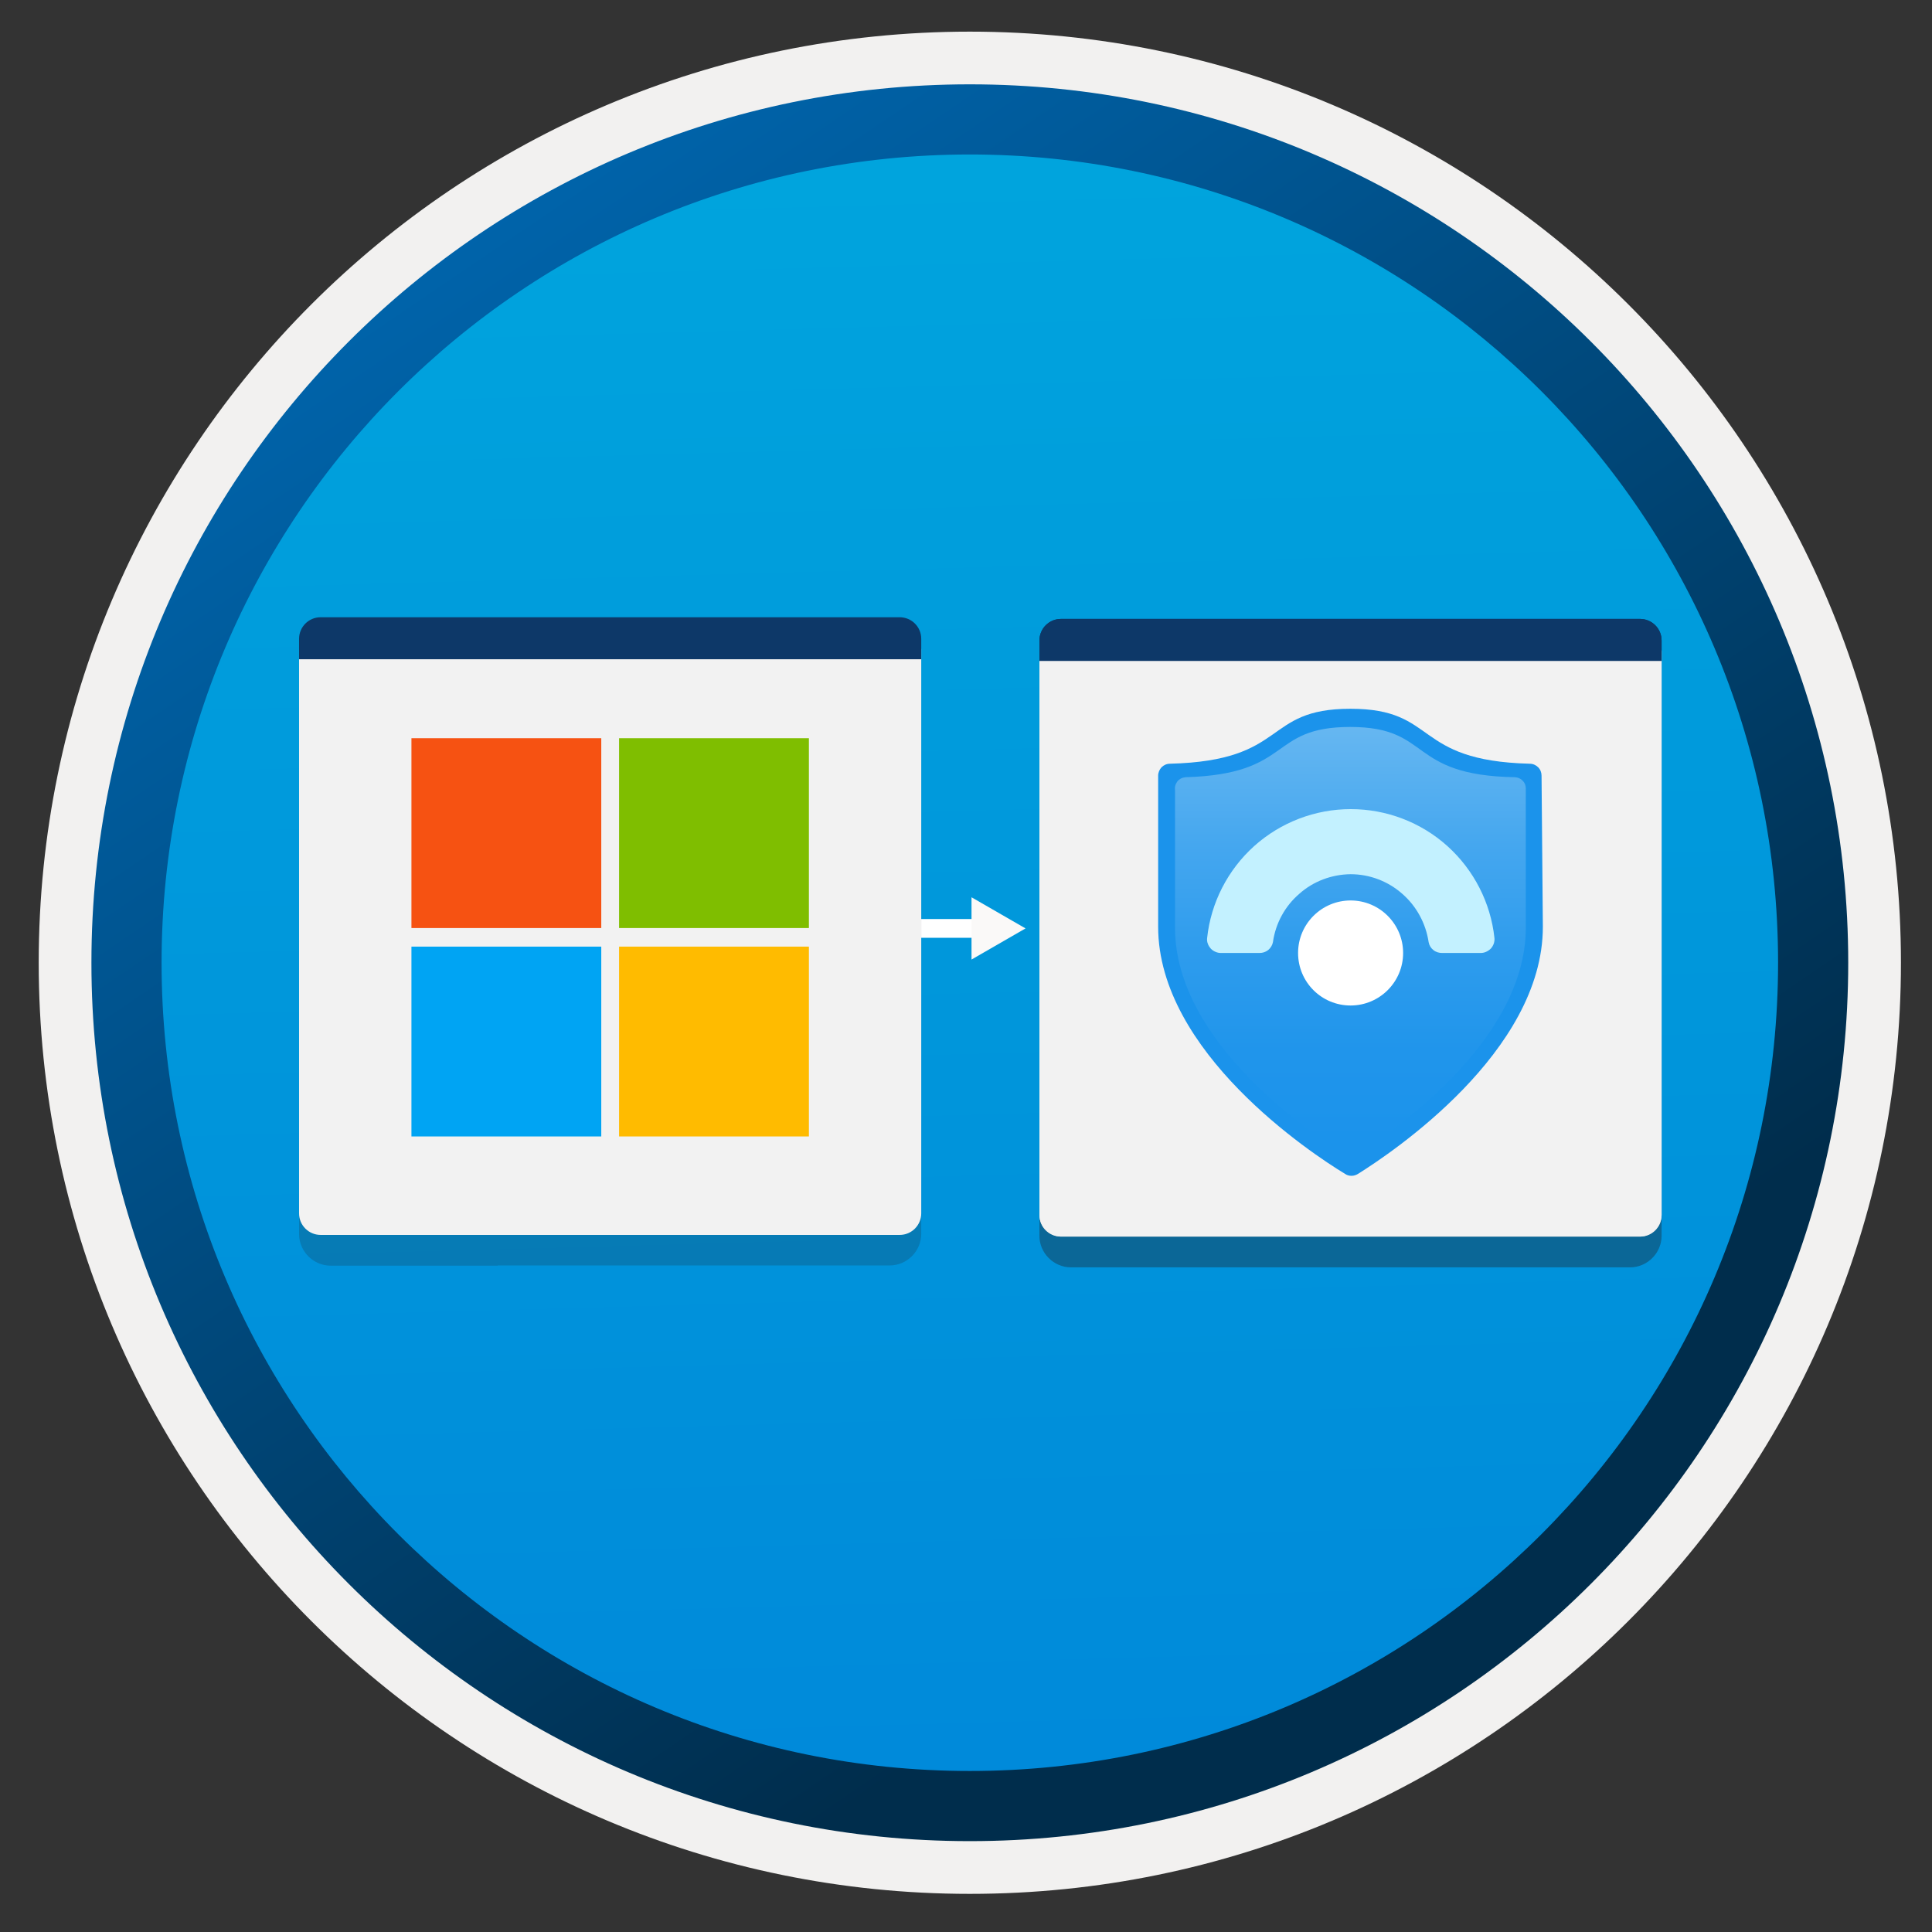 <svg width="103" height="103" viewBox="0 0 103 103" fill="none" xmlns="http://www.w3.org/2000/svg">
<rect x="0" y="0" width="103" height="103" fill="#333333" stroke="none"/>
<path d="M51.705 98.136C25.855 98.136 4.895 77.186 4.895 51.326C4.895 25.466 25.855 4.516 51.705 4.516C77.555 4.516 98.514 25.476 98.514 51.326C98.514 77.176 77.555 98.136 51.705 98.136Z" fill="url(#paint0_linear)"/>
<path fill-rule="evenodd" clip-rule="evenodd" d="M97.605 51.327C97.605 76.677 77.055 97.227 51.705 97.227C26.355 97.227 5.804 76.677 5.804 51.327C5.804 25.977 26.355 5.427 51.705 5.427C77.055 5.427 97.605 25.977 97.605 51.327ZM51.705 1.687C79.124 1.687 101.344 23.907 101.344 51.327C101.344 78.746 79.115 100.967 51.705 100.967C24.285 100.967 2.064 78.737 2.064 51.327C2.064 23.907 24.285 1.687 51.705 1.687Z" fill="#F2F1F0"/>
<path fill-rule="evenodd" clip-rule="evenodd" d="M94.794 51.326C94.794 75.126 75.504 94.416 51.704 94.416C27.904 94.416 8.614 75.126 8.614 51.326C8.614 27.526 27.904 8.236 51.704 8.236C75.504 8.236 94.794 27.526 94.794 51.326ZM51.704 4.496C77.564 4.496 98.534 25.466 98.534 51.326C98.534 77.186 77.564 98.156 51.704 98.156C25.844 98.156 4.874 77.186 4.874 51.326C4.874 25.466 25.834 4.496 51.704 4.496Z" fill="url(#paint1_linear)"/>
<path fill-rule="evenodd" clip-rule="evenodd" d="M43.654 48.996H52.544V49.996H43.654V48.996Z" fill="white"/>
<path d="M51.794 47.836L54.674 49.496L51.794 51.156V47.836Z" fill="#FAF9F8"/>
<path opacity="0.2" d="M26.534 67.466H47.424C48.354 67.466 49.114 66.707 49.114 65.776V35.117H15.944V65.787C15.944 66.716 16.704 67.477 17.634 67.477H21.244H26.534V67.466Z" fill="#1F1D21"/>
<path d="M26.534 65.837H47.964C48.604 65.837 49.114 65.317 49.114 64.687V34.627C49.104 33.987 48.594 33.477 47.964 33.477H17.094C16.454 33.477 15.944 33.997 15.944 34.627V64.687C15.944 65.327 16.464 65.837 17.094 65.837H21.244H26.534Z" fill="#F2F2F2"/>
<path d="M49.114 34.056C49.114 33.416 48.594 32.907 47.964 32.907H17.094C16.454 32.907 15.944 33.426 15.944 34.056V35.147H49.114V34.056V34.056Z" fill="#0D3868"/>
<path d="M43.135 39.356H33.005V49.476H43.125V39.356H43.135Z" fill="#7FBE00"/>
<path d="M32.065 39.356H21.935V49.476H32.055V39.356H32.065Z" fill="#F65212"/>
<path d="M43.135 50.467H33.005V60.587H43.125V50.467H43.135Z" fill="#FFBB00"/>
<path d="M32.065 50.467H21.935V60.587H32.055V50.467H32.065Z" fill="#00A4F3"/>
<path opacity="0.2" d="M66.004 67.566H86.894C87.824 67.566 88.584 66.806 88.584 65.876V35.206H55.414V65.876C55.414 66.806 56.174 67.566 57.104 67.566H60.714H66.004V67.566Z" fill="#1F1D21"/>
<path d="M66.004 65.926H87.434C88.074 65.926 88.584 65.406 88.584 64.776V34.716C88.574 34.076 88.064 33.566 87.434 33.566H56.564C55.924 33.566 55.414 34.086 55.414 34.716V64.776C55.414 65.416 55.934 65.926 56.564 65.926H60.714H66.004V65.926Z" fill="#F2F2F2"/>
<path d="M88.584 34.146C88.584 33.506 88.064 32.996 87.434 32.996H56.564C55.924 32.996 55.414 33.516 55.414 34.146V35.236H88.584V34.146Z" fill="#0D3868"/>
<path d="M82.254 49.406C82.254 56.096 74.154 61.486 72.394 62.586C72.294 62.646 72.174 62.686 72.054 62.686C71.934 62.686 71.814 62.656 71.714 62.586C69.894 61.486 61.744 56.086 61.744 49.406V41.356C61.744 41.186 61.814 41.026 61.924 40.906C62.044 40.786 62.204 40.716 62.374 40.716C68.734 40.556 67.284 37.786 71.994 37.786C76.704 37.786 75.264 40.556 81.554 40.716C81.724 40.716 81.884 40.786 82.004 40.906C82.124 41.026 82.184 41.186 82.184 41.356L82.254 49.406Z" fill="#1B93EB"/>
<path d="M81.344 49.466C81.344 55.616 73.924 60.556 72.304 61.546C72.214 61.606 72.104 61.636 71.994 61.636C71.884 61.636 71.774 61.606 71.684 61.546C70.074 60.546 62.644 55.616 62.644 49.466V42.146C62.634 42.066 62.634 41.976 62.654 41.896C62.674 41.816 62.714 41.736 62.764 41.666C62.814 41.596 62.884 41.546 62.954 41.506C63.034 41.466 63.114 41.446 63.194 41.436C68.964 41.276 67.584 38.756 71.984 38.756C76.374 38.756 74.984 41.336 80.774 41.436C80.924 41.446 81.064 41.506 81.174 41.616C81.284 41.726 81.344 41.866 81.344 42.026V49.466Z" fill="url(#paint2_linear)"/>
<path d="M72.004 46.606C73.014 46.606 73.994 46.977 74.754 47.647C75.514 48.306 76.014 49.227 76.164 50.227C76.194 50.397 76.284 50.547 76.414 50.647C76.544 50.757 76.714 50.806 76.884 50.806H78.934C79.034 50.806 79.134 50.786 79.224 50.746C79.314 50.706 79.404 50.647 79.474 50.577C79.544 50.507 79.594 50.416 79.634 50.316C79.664 50.227 79.684 50.117 79.674 50.017C79.474 48.127 78.574 46.377 77.164 45.106C75.754 43.837 73.914 43.136 72.014 43.136C70.114 43.136 68.284 43.837 66.864 45.106C65.454 46.377 64.554 48.127 64.354 50.017C64.344 50.117 64.354 50.217 64.394 50.316C64.424 50.407 64.484 50.496 64.554 50.577C64.624 50.647 64.704 50.706 64.804 50.746C64.894 50.786 64.994 50.806 65.094 50.806H67.144C67.314 50.806 67.474 50.757 67.614 50.647C67.744 50.536 67.834 50.386 67.864 50.227C68.004 49.227 68.504 48.306 69.274 47.647C70.014 46.986 70.994 46.617 72.004 46.606Z" fill="#C3F1FF"/>
<path d="M72.004 53.606C73.544 53.606 74.804 52.356 74.804 50.806C74.804 49.266 73.554 48.006 72.004 48.006C70.464 48.006 69.204 49.256 69.204 50.806C69.204 52.356 70.454 53.606 72.004 53.606Z" fill="white"/>
<path opacity="0.2" d="M66.004 67.566H86.894C87.824 67.566 88.584 66.806 88.584 65.876V35.206H55.414V65.876C55.414 66.806 56.174 67.566 57.104 67.566H60.714H66.004V67.566Z" fill="#1F1D21"/>
<path d="M66.004 65.926H87.434C88.074 65.926 88.584 65.406 88.584 64.776V34.716C88.574 34.076 88.064 33.566 87.434 33.566H56.564C55.924 33.566 55.414 34.086 55.414 34.716V64.776C55.414 65.416 55.934 65.926 56.564 65.926H60.714H66.004V65.926Z" fill="#F2F2F2"/>
<path d="M88.584 34.146C88.584 33.506 88.064 32.996 87.434 32.996H56.564C55.924 32.996 55.414 33.516 55.414 34.146V35.236H88.584V34.146Z" fill="#0D3868"/>
<path d="M82.254 49.406C82.254 56.096 74.154 61.486 72.394 62.586C72.294 62.646 72.174 62.686 72.054 62.686C71.934 62.686 71.814 62.656 71.714 62.586C69.894 61.486 61.744 56.086 61.744 49.406V41.356C61.744 41.186 61.814 41.026 61.924 40.906C62.044 40.786 62.204 40.716 62.374 40.716C68.734 40.556 67.284 37.786 71.994 37.786C76.704 37.786 75.264 40.556 81.554 40.716C81.724 40.716 81.884 40.786 82.004 40.906C82.124 41.026 82.184 41.186 82.184 41.356L82.254 49.406Z" fill="#1B93EB"/>
<path d="M81.344 49.466C81.344 55.616 73.924 60.556 72.304 61.546C72.214 61.606 72.104 61.636 71.994 61.636C71.884 61.636 71.774 61.606 71.684 61.546C70.074 60.546 62.644 55.616 62.644 49.466V42.146C62.634 42.066 62.634 41.976 62.654 41.896C62.674 41.816 62.714 41.736 62.764 41.666C62.814 41.596 62.884 41.546 62.954 41.506C63.034 41.466 63.114 41.446 63.194 41.436C68.964 41.276 67.584 38.756 71.984 38.756C76.374 38.756 74.984 41.336 80.774 41.436C80.924 41.446 81.064 41.506 81.174 41.616C81.284 41.726 81.344 41.866 81.344 42.026V49.466Z" fill="url(#paint3_linear)"/>
<path d="M72.004 46.606C73.014 46.606 73.994 46.977 74.754 47.647C75.514 48.306 76.014 49.227 76.164 50.227C76.194 50.397 76.284 50.547 76.414 50.647C76.544 50.757 76.714 50.806 76.884 50.806H78.934C79.034 50.806 79.134 50.786 79.224 50.746C79.314 50.706 79.404 50.647 79.474 50.577C79.544 50.507 79.594 50.416 79.634 50.316C79.664 50.227 79.684 50.117 79.674 50.017C79.474 48.127 78.574 46.377 77.164 45.106C75.754 43.837 73.914 43.136 72.014 43.136C70.114 43.136 68.284 43.837 66.864 45.106C65.454 46.377 64.554 48.127 64.354 50.017C64.344 50.117 64.354 50.217 64.394 50.316C64.424 50.407 64.484 50.496 64.554 50.577C64.624 50.647 64.704 50.706 64.804 50.746C64.894 50.786 64.994 50.806 65.094 50.806H67.144C67.314 50.806 67.474 50.757 67.614 50.647C67.744 50.536 67.834 50.386 67.864 50.227C68.004 49.227 68.504 48.306 69.274 47.647C70.014 46.986 70.994 46.617 72.004 46.606Z" fill="#C3F1FF"/>
<path d="M72.004 53.606C73.544 53.606 74.804 52.356 74.804 50.806C74.804 49.266 73.554 48.006 72.004 48.006C70.464 48.006 69.204 49.256 69.204 50.806C69.204 52.356 70.454 53.606 72.004 53.606Z" fill="white"/>
<defs>
<linearGradient id="paint0_linear" x1="49.935" y1="-13.463" x2="53.917" y2="132.307" gradientUnits="userSpaceOnUse">
<stop stop-color="#00ABDE"/>
<stop offset="1" stop-color="#007ED8"/>
</linearGradient>
<linearGradient id="paint1_linear" x1="3.137" y1="-20.298" x2="98.665" y2="120.583" gradientUnits="userSpaceOnUse">
<stop stop-color="#007ED8"/>
<stop offset="0.707" stop-color="#002D4C"/>
</linearGradient>
<linearGradient id="paint2_linear" x1="72.006" y1="60.788" x2="72.006" y2="37.958" gradientUnits="userSpaceOnUse">
<stop stop-color="#1B93EB"/>
<stop offset="0.21" stop-color="#2095EB"/>
<stop offset="0.44" stop-color="#2E9CED"/>
<stop offset="0.69" stop-color="#45A7EF"/>
<stop offset="0.95" stop-color="#64B6F1"/>
<stop offset="1" stop-color="#6BB9F2"/>
</linearGradient>
<linearGradient id="paint3_linear" x1="72.006" y1="60.788" x2="72.006" y2="37.958" gradientUnits="userSpaceOnUse">
<stop stop-color="#1B93EB"/>
<stop offset="0.21" stop-color="#2095EB"/>
<stop offset="0.44" stop-color="#2E9CED"/>
<stop offset="0.69" stop-color="#45A7EF"/>
<stop offset="0.95" stop-color="#64B6F1"/>
<stop offset="1" stop-color="#6BB9F2"/>
</linearGradient>
</defs>
</svg>
